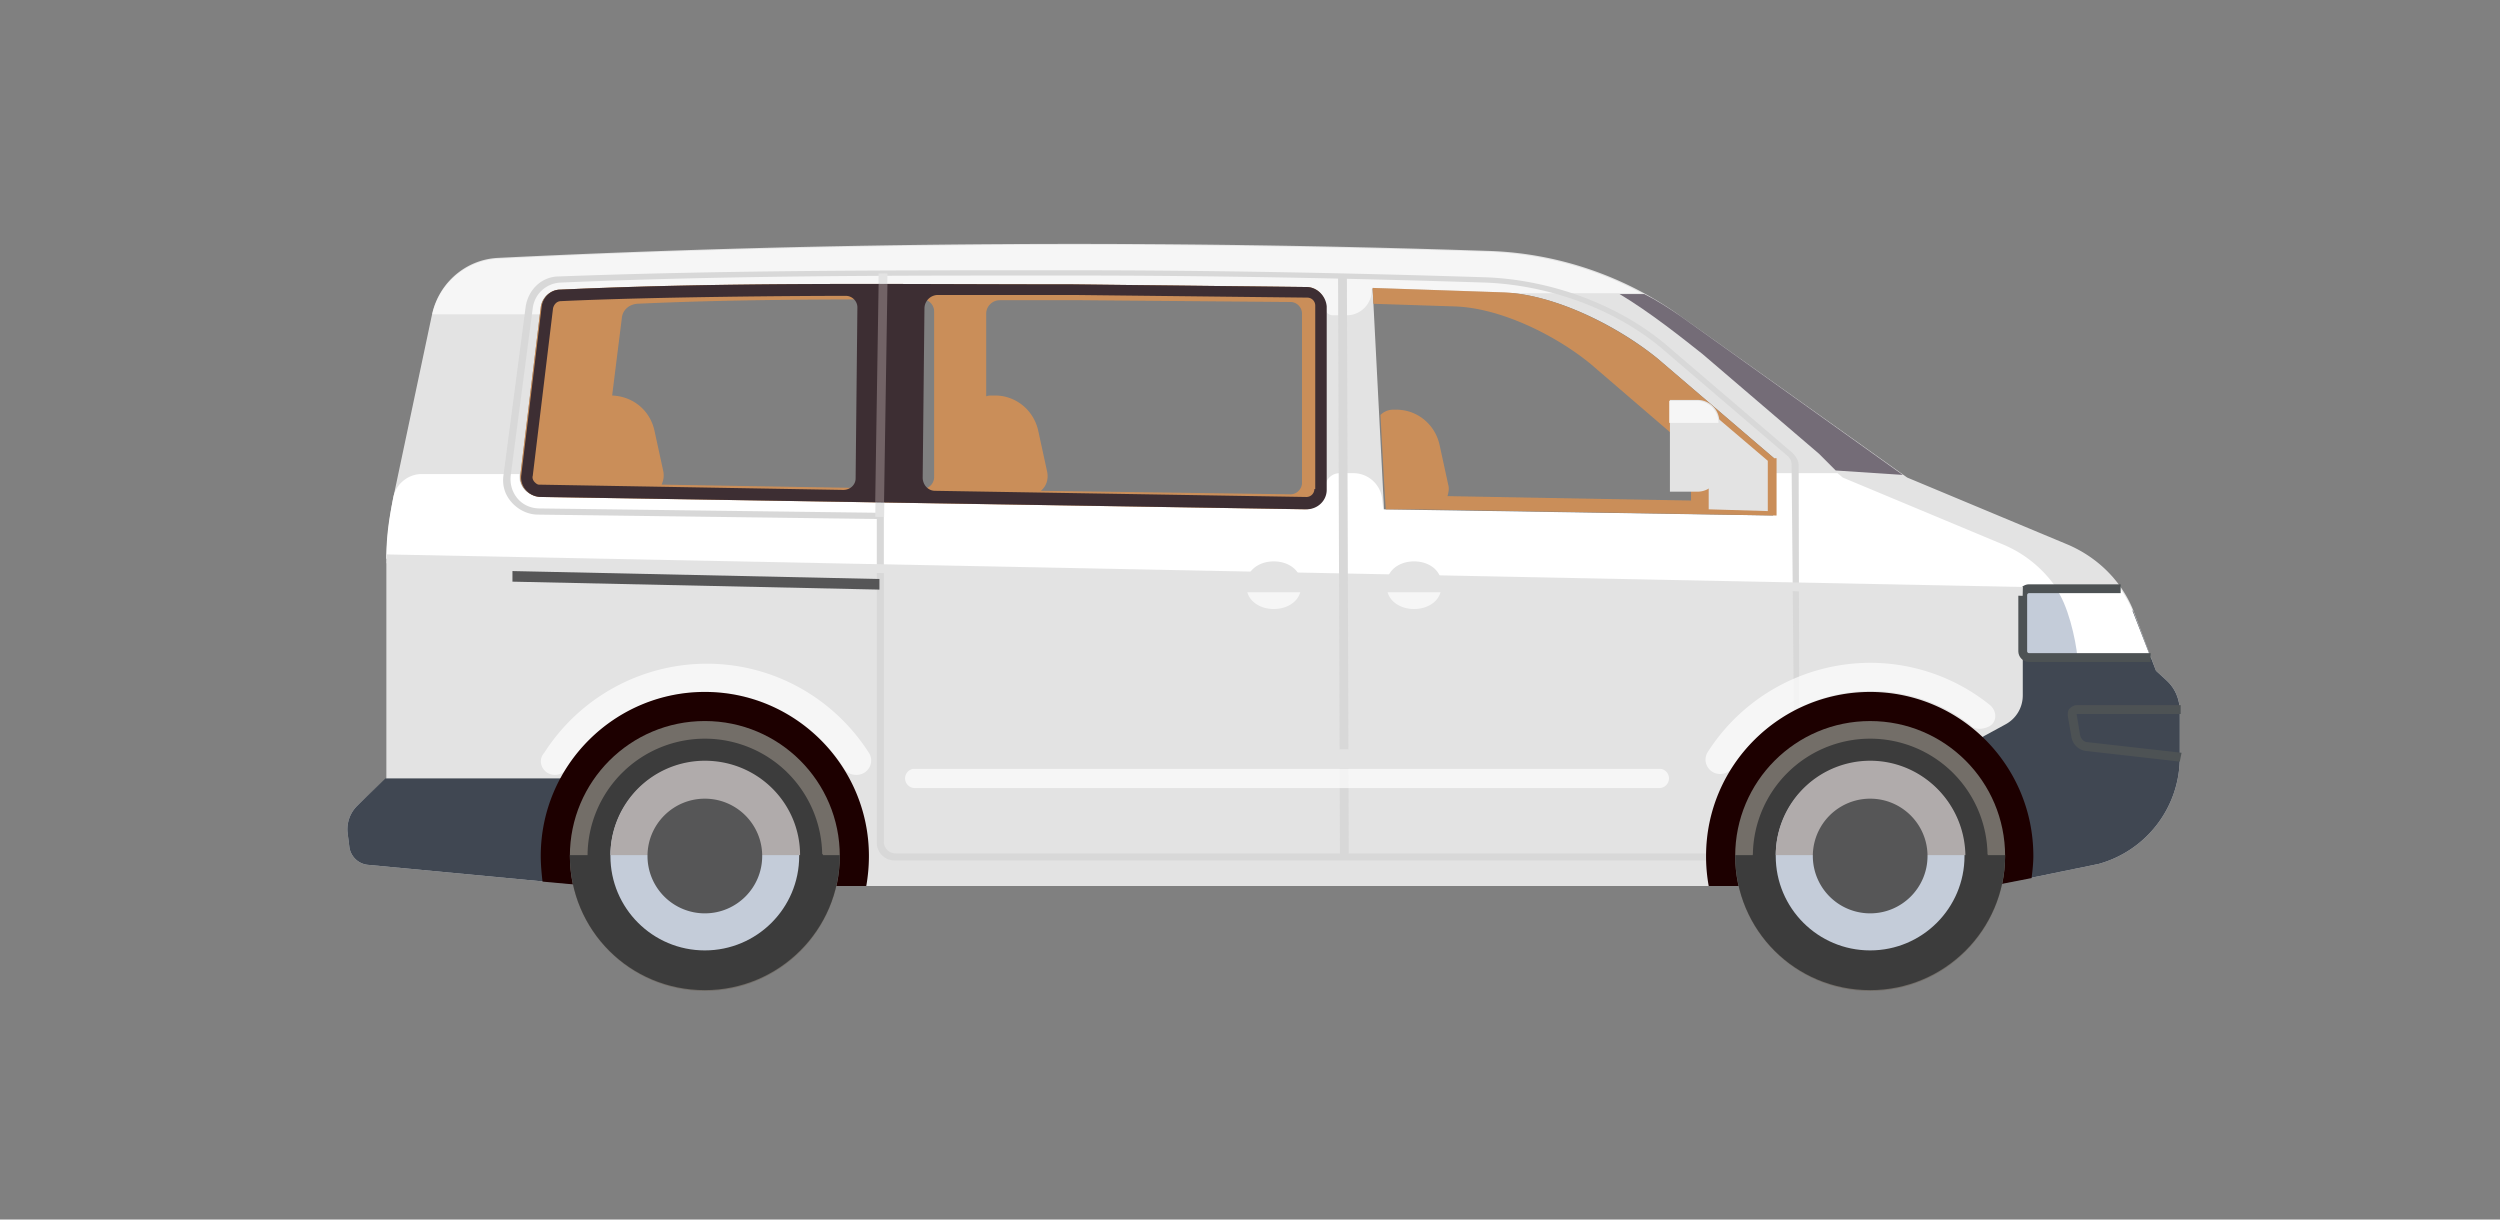 <svg xmlns="http://www.w3.org/2000/svg" xmlns:xlink="http://www.w3.org/1999/xlink" width="164" height="80" fill="none"><rect width="100%" height="100%" fill="#808080" stroke="none"/><path d="M142.126 44.638l-.694-.637-1.389-3.704c-.753-2.083-2.373-3.704-4.398-4.572l-10.533-4.398-14.872-10.59c-3.704-2.662-8.16-4.167-12.732-4.282-20.833-.694-42.592-.636-64.872.463-2.083.116-3.819 1.62-4.282 3.646l-2.546 12.037c-.289 1.447-.463 2.951-.463 4.456v14.005l-1.91 1.794a2.18 2.18 0 0 0-.637 1.736l.116.926a1.36 1.36 0 0 0 1.215 1.215l14.641 1.389h91.84l7.06-1.447c3.125-.868 5.324-3.704 5.324-7.002v-3.009c0-.752-.289-1.505-.868-2.026zM85.645 33.412l-50.231-.81c-.752 0-1.389-.694-1.273-1.447l1.331-10.995c.058-.636.579-1.099 1.215-1.157 11.285-.463 22.049-.347 33.623-.347l15.336.174c.694 0 1.273.579 1.273 1.331v11.979c.058.694-.521 1.273-1.273 1.273zm30.729.463l-25.579-.405-.752-14.583 8.507.289c3.472.116 7.639 2.257 10.185 4.34l7.639 6.539v3.819z" fill="#e3e3e3"/><g fill="#fff"><path d="M131.42 35.726l-10.533-4.398-.347-.289h-4.224v2.778l-25.579-.405-.058-.579c-.058-.984-.868-1.794-1.91-1.794h-.868c-.579 0-.984.463-.984.984a1.31 1.31 0 0 1-1.331 1.331l-50.231-.81c-.752 0-1.389-.694-1.273-1.447h-6.423c-.868 0-1.678.637-1.852 1.505-.289 1.447-.463 2.546-.463 4.051l109.664 2.083c-.868-1.331-2.084-2.373-3.588-3.009z"/><path opacity=".69" d="M28.467 20.622h6.944l.058-.463c.058-.636.579-1.099 1.215-1.157 11.285-.463 22.048-.347 33.623-.347l15.336.174c.694 0 1.273.579 1.273 1.331a.52.52 0 0 0 .521.521h.926c.926 0 1.678-.81 1.62-1.736l8.391.289h9.317c-3.125-1.678-6.598-2.604-10.185-2.72-20.833-.694-42.592-.637-64.872.463-2.083.116-3.819 1.62-4.282 3.646.058-.058.058 0 .116 0z"/></g><path opacity=".69" d="M110.239 20.738c-.752-.521-1.562-1.042-2.373-1.447h-1.62c2.025 1.215 4.051 2.836 5.44 3.935l7.639 6.539 1.099 1.1 4.398.289-14.583-10.417z" fill="#433848"/><path d="M50.691 51.062H25.286l-1.852 1.794a2.18 2.18 0 0 0-.637 1.736l.116.926a1.36 1.36 0 0 0 1.215 1.215l14.641 1.389h11.863v-7.06h.058zm91.435-6.424l-.694-.637-1.505-3.935h-7.233v5.556a2.15 2.15 0 0 1-1.158 1.91l-6.481 3.53v7.06h5.555l7.06-1.447c3.125-.868 5.324-3.704 5.324-7.002v-3.009c0-.752-.289-1.505-.868-2.025z" fill="#404752"/><path d="M142.994 49.962l-6.134-.695a1.11 1.11 0 0 1-.984-.984l-.231-1.331c0-.174 0-.347.115-.463s.29-.231.463-.231h6.829v.579h-6.829l.232 1.389c.058.231.231.463.521.463l6.134.694-.116.579z" fill="#4d5254"/><path d="M116.37 30.055l-7.639-6.539c-2.604-2.083-6.713-4.224-10.185-4.34l-8.507-.289.058 1.042 5.382.174c3.009.116 6.597 1.91 8.854 3.762l6.597 5.671v3.299l-15.972-.289c.058-.231.116-.463.058-.694l-.579-2.662c-.289-1.331-1.447-2.315-2.836-2.315h-.174a1.18 1.18 0 0 0-.868.347l.231 4.282.058.984.058.926h1.215.174.752l23.496.405v-3.762h-.174zM85.701 18.828l-15.336-.174c-11.574 0-22.338-.174-33.623.347-.637 0-1.157.521-1.273 1.157l-1.331 10.938c-.116.752.521 1.447 1.273 1.505l50.173.81a1.31 1.31 0 0 0 1.331-1.331V20.101c.058-.695-.521-1.273-1.215-1.273zM61.28 31.27a.79.79 0 0 1-.81.81l-17.072-.289a1.39 1.39 0 0 0 .116-.868l-.579-2.662c-.289-1.331-1.389-2.257-2.778-2.315l.636-5.093c.058-.521.463-.868.984-.926 6.308-.289 12.442-.289 18.692-.289a.79.79 0 0 1 .81.81V31.27zm24.132.405c0 .405-.347.752-.752.752l-16.377-.232c.347-.289.521-.752.405-1.273l-.579-2.662c-.289-1.331-1.447-2.315-2.836-2.315h-.174c-.116 0-.289 0-.405.058v-5.44a.89.89 0 0 1 .868-.868h5.44l13.657.116c.405 0 .752.347.752.752v11.111z" fill="#ca8e59"/><path d="M141.085 43.134l-1.1-2.836c-.231-.637-.521-1.157-.926-1.736h-6.481v4.572h8.507z" fill="#fff"/><path d="M134.836 38.562h-2.199v4.572h3.646c-.116-1.215-.637-3.53-1.447-4.572z" fill="#c4ccd9"/><path d="M141.083 43.423h-7.986c-.405 0-.695-.347-.695-.694v-3.704c0-.405.348-.695.695-.695h6.018v.579h-6.018c-.058 0-.116.058-.116.116v3.704c0 .058.058.116.116.116h7.986v.579z" fill="#4d5254"/><path d="M118.05 56.444H58.675a1.16 1.16 0 0 1-1.157-1.157V34.048l-22.222-.289c-.637 0-1.273-.289-1.736-.81s-.637-1.157-.521-1.852l1.447-10.995c.174-1.099 1.042-1.968 2.199-1.968 10.822-.405 21.701-.405 31.25-.405h2.431c8.912 0 18.055.174 27.141.463 4.398.174 8.97 1.91 12.095 4.688l7.986 6.829c.231.231.405.521.405.81l.058 25.926zM67.934 18.076c-9.549 0-20.37 0-31.192.463-.926.058-1.678.752-1.794 1.678l-1.447 10.995c-.058.579.116 1.1.463 1.505s.868.637 1.447.637l22.569.289v21.586c0 .405.347.752.752.752h59.028l-.232-25.521c0-.232-.116-.405-.231-.521l-7.987-6.829c-3.067-2.72-7.523-4.398-11.863-4.572-9.086-.289-18.229-.463-27.083-.463h-2.431z" fill="#d8d8d8"/><g fill="#e3e3e3"><path d="M112.09 26.93v6.481l3.877.116v-3.299l-3.877-3.299z"/><path d="M109.547 32.254h1.794a1.43 1.43 0 0 0 1.447-1.447v-3.125a1.43 1.43 0 0 0-1.447-1.447h-1.794v6.018z"/></g><path opacity=".69" d="M112.729 27.74a1.43 1.43 0 0 0-1.447-1.447h-1.794v1.447h3.241z" fill="#fff"/><path d="M25.371 36.369l-.011.579 107.328 2.137.012-.578-107.328-2.137z" fill="#e3e3e3"/><path d="M88.356 18.075l-.579.002.123 38.136.579-.002-.123-38.136z" fill="#d8d8d8"/><path d="M57.637 17.932l-.219 15.971.579.008.219-15.971-.579-.008z" fill="#e3e3e3"/><path opacity=".69" d="M36.397 50.831c.347 0 .637-.174.81-.405 1.91-3.009 5.266-5.035 9.086-5.035s7.176 2.025 9.086 5.035c.174.289.463.405.81.405.752 0 1.215-.81.81-1.447-2.257-3.53-6.192-5.845-10.648-5.845a12.68 12.68 0 0 0-10.648 5.845c-.521.579-.058 1.447.694 1.447zm94.097-3.183c.52-.289.52-.984.057-1.389a12.53 12.53 0 0 0-7.87-2.778 12.68 12.68 0 0 0-10.648 5.845c-.405.637.058 1.447.81 1.447a1.01 1.01 0 0 0 .81-.405c1.91-3.009 5.267-5.035 9.086-5.035 2.43 0 4.687.81 6.481 2.199.29.347.811.347 1.274.116-.058 0-.058 0 0 0z" fill="#fff"/><path d="M56.827 58.122a11.28 11.28 0 0 0 .174-1.968c0-5.903-4.803-10.764-10.764-10.764-5.903 0-10.764 4.803-10.764 10.764 0 .579.058 1.157.116 1.678l3.183.289h18.055zm65.855-12.731c-5.903 0-10.764 4.803-10.764 10.764a10.8 10.8 0 0 0 .174 1.968h18.518l2.662-.521c.058-.463.116-.984.116-1.447 0-5.961-4.803-10.764-10.706-10.764z" fill="#1d0000"/><path d="M46.237 65.009c4.89 0 8.854-3.964 8.854-8.854S51.127 47.3 46.237 47.3s-8.854 3.964-8.854 8.854 3.964 8.854 8.854 8.854z" fill="#736e68"/><g fill="#3c3c3c"><path d="M37.383 56.097c0 4.919 3.935 8.854 8.854 8.854 4.861 0 8.854-3.935 8.854-8.854H37.383z"/><use xlink:href="#B"/><path d="M38.598 56.039v.116c0 4.225 3.414 7.697 7.697 7.697s7.697-3.414 7.697-7.697v-.116H38.598z"/></g><path d="M46.235 62.347c3.42 0 6.192-2.772 6.192-6.192s-2.772-6.192-6.192-6.192-6.192 2.772-6.192 6.192 2.772 6.192 6.192 6.192z" fill="#c4ccd9"/><path d="M46.235 49.904a6.2 6.2 0 0 0-6.192 6.192h12.442c0-3.414-2.778-6.192-6.25-6.192z" fill="#b0abab"/><path d="M46.238 59.916c2.078 0 3.762-1.684 3.762-3.761s-1.684-3.762-3.762-3.762-3.762 1.684-3.762 3.762a3.76 3.76 0 0 0 3.762 3.761z" fill="#565657"/><path d="M122.682 65.009c4.89 0 8.854-3.964 8.854-8.854s-3.964-8.854-8.854-8.854-8.854 3.964-8.854 8.854 3.964 8.854 8.854 8.854z" fill="#736e68"/><g fill="#3c3c3c"><path d="M113.828 56.097c0 4.919 3.935 8.854 8.854 8.854 4.861 0 8.854-3.935 8.854-8.854h-17.708z"/><use xlink:href="#B" x="76.445"/><path d="M114.988 56.039v.116c0 4.225 3.415 7.697 7.697 7.697 4.225 0 7.697-3.414 7.697-7.697v-.116h-15.394z"/></g><path d="M122.68 62.347c3.42 0 6.192-2.772 6.192-6.192s-2.772-6.192-6.192-6.192-6.192 2.772-6.192 6.192 2.773 6.192 6.192 6.192z" fill="#c4ccd9"/><path d="M122.68 49.904a6.2 6.2 0 0 0-6.192 6.192h12.442c-.058-3.414-2.835-6.192-6.25-6.192z" fill="#b0abab"/><path d="M122.683 59.916c2.078 0 3.762-1.684 3.762-3.761s-1.684-3.762-3.762-3.762a3.76 3.76 0 1 0 0 7.523z" fill="#565657"/><path opacity=".69" d="M60.008 50.425h48.842c.347 0 .637.289.637.637s-.29.636-.637.636H60.008c-.347 0-.637-.289-.637-.636s.289-.637.637-.637z" fill="#fff"/><path d="M60.008 50.425h48.842c.347 0 .637-.289.637-.636s-.29-.637-.637-.637H60.008c-.347 0-.637.289-.637.637s.289.636.637.636z" fill="#e3e3e3"/><path opacity=".69" d="M91.027 38.851c.174.637.868 1.1 1.736 1.1s1.563-.463 1.736-1.1h-3.472z" fill="#fff"/><path d="M91.027 37.926c.174-.637.868-1.1 1.736-1.1s1.563.463 1.736 1.1h-3.472z" fill="#e3e3e3"/><path opacity=".69" d="M81.824 38.851c.174.637.868 1.1 1.736 1.1s1.563-.463 1.736-1.1h-3.472z" fill="#fff"/><path d="M81.824 37.926c.174-.637.868-1.1 1.736-1.1s1.563.463 1.736 1.1h-3.472z" fill="#e3e3e3"/><path d="M33.617 37.462l24.074.521v.695l-24.074-.521v-.694z" fill="#565657"/><path d="M85.702 18.828l-15.336-.174c-11.574 0-22.338-.174-33.623.347-.636 0-1.157.521-1.215 1.157l-1.331 10.995c-.116.752.521 1.447 1.273 1.447l50.231.81c.752 0 1.331-.579 1.331-1.273V20.101c-.058-.695-.637-1.273-1.331-1.273zM35.065 31.618c-.058-.058-.174-.232-.116-.405l1.331-10.995c.058-.231.231-.463.521-.463 6.134-.289 15.856-.347 18.692-.347.405 0 .752.347.752.752l-.116 11.227c0 .405-.347.752-.81.752l-19.965-.347c-.116 0-.232-.116-.289-.174zm51.157.463a.52.52 0 0 1-.521.521l-24.363-.405c-.463 0-.81-.405-.81-.868l.116-11.111a.89.89 0 0 1 .868-.868h2.199 6.713l15.335.174a.52.52 0 0 1 .521.521v12.037h-.058z" fill="#3d2e33"/><path d="M57.637 18.627l-.223 14.293.579.009.223-14.293-.579-.009z" fill="#726366"/><defs ><path id="B" d="M46.24 63.851a7.7 7.7 0 0 0 7.697-7.697 7.7 7.7 0 0 0-7.697-7.697 7.7 7.7 0 0 0-7.697 7.697 7.7 7.7 0 0 0 7.697 7.697z"/></defs></svg>